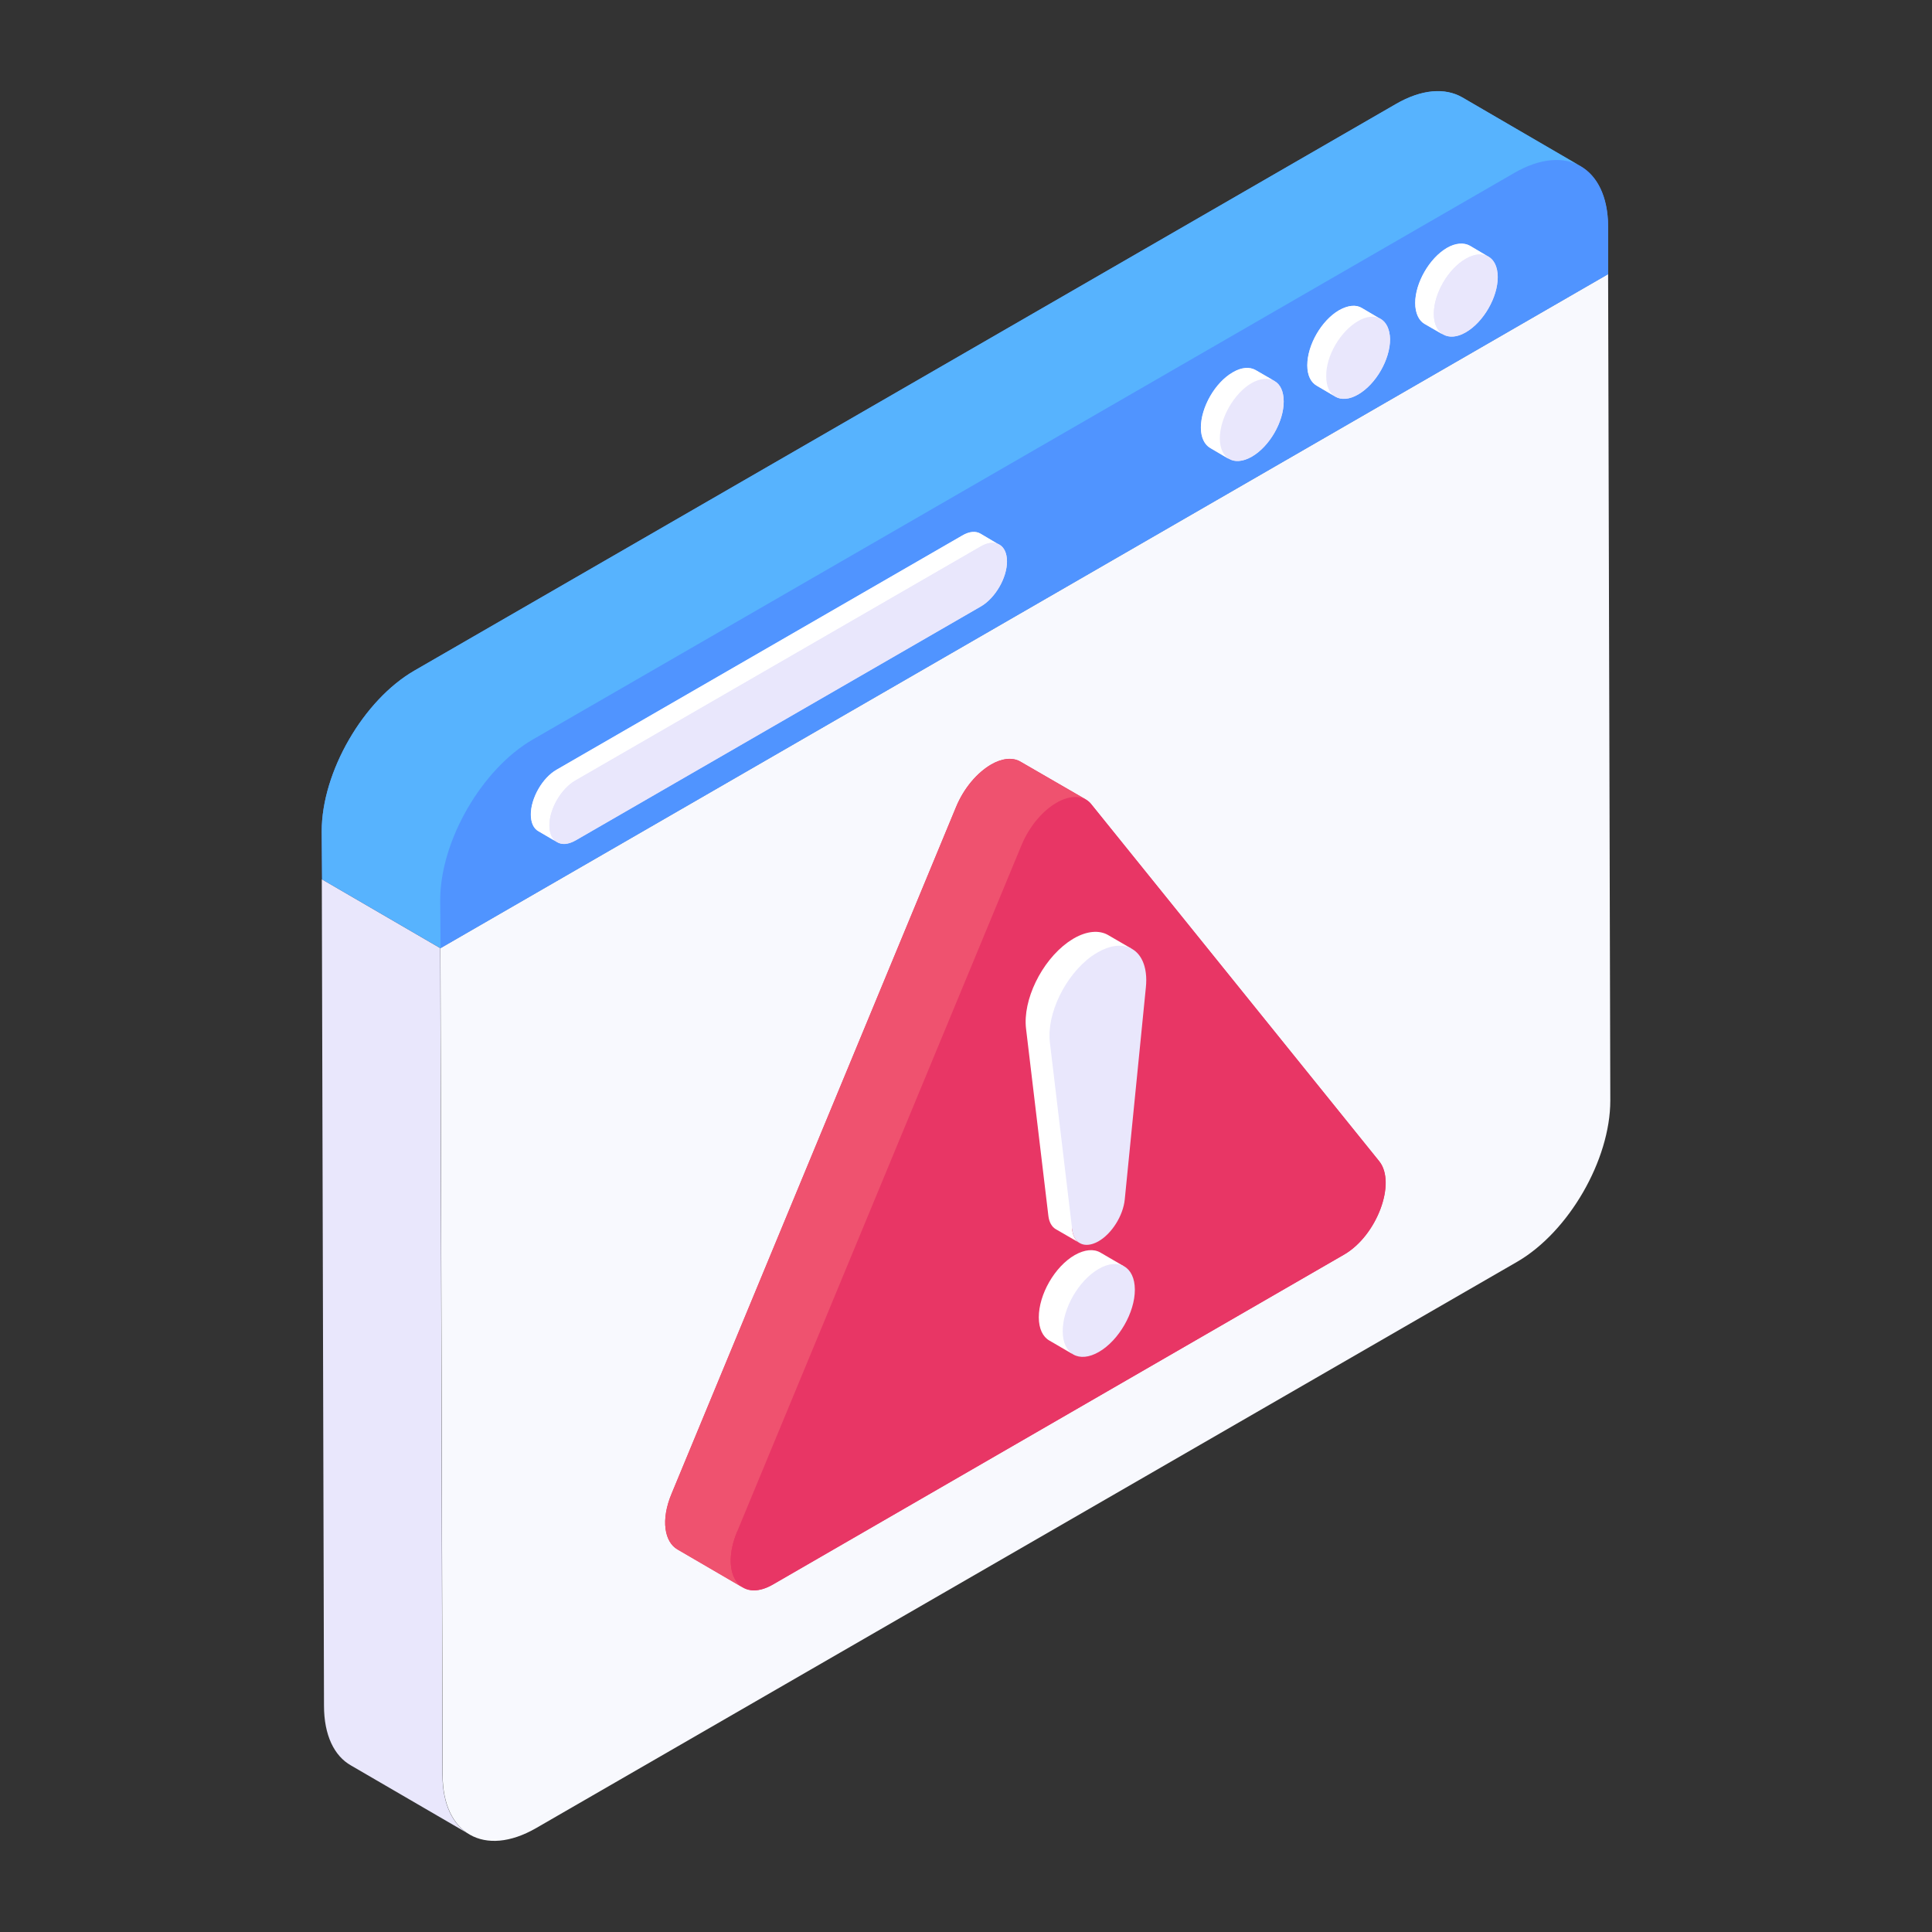 <svg xmlns="http://www.w3.org/2000/svg" id="Layer_1" viewBox="0 0 53 53"><rect x="0" y="0" width="53" height="53" fill="#333333" stroke="none"/><g id="_x31_5"><path fill="#5094ff" d="M44.115,6.204v1.32L12.085,26.014l-3.25-1.89l-0.01-1.32c0-1.62,1.14-3.6,2.55-4.41L38.295,2.854c0.71-0.41,1.35-0.45,1.82-0.18l3.17,1.85C43.785,4.774,44.105,5.354,44.115,6.204z"></path><g><path fill="#e9e7fc" d="M12.878,50.321l-3.25-1.89c-0.46-0.26-0.74-0.83-0.74-1.64L8.828,24.121l3.25,1.89l0.06,22.67C12.138,49.491,12.418,50.061,12.878,50.321z"></path><path fill="#f8f9fe" d="M44.175,30.191c0,1.63-1.14,3.6-2.55,4.42L14.703,50.152c-1.41,0.81-2.56,0.16-2.56-1.46l-0.06-22.681L44.115,7.52L44.175,30.191z"></path><path fill="#5094ff" d="M44.115,6.2v1.32L12.083,26.011l-0.01-1.31c0-1.63,1.14-3.6,2.55-4.42L41.545,4.74C42.955,3.92,44.105,4.58,44.115,6.2z"></path><path fill="#57b3fe" d="M43.366,4.561c-0.46-0.27-1.11-0.23-1.82,0.18l-26.92,15.54c-1.41,0.81-2.55,2.79-2.55,4.41l0.01,1.32l-3.25-1.89l-0.01-1.32c0-1.62,1.14-3.6,2.55-4.41l26.92-15.54c0.71-0.41,1.35-0.45,1.82-0.18L43.366,4.561z"></path></g><g><path fill="#e9e7fc" d="M37.875 8.754c.15.09.25.28.26.55 0 .56-.39 1.24-.88 1.52-.24.14-.46.15-.62.06l-.03-.02-.02-.01-.46-.27c-.16-.09-.26-.28-.26-.56 0-.56.39-1.23.87-1.51.25-.14.47-.16.63-.06l.44.26L37.875 8.754zM27.625 15.404c0 .45-.32 1-.71 1.23l-11.12 6.42c-.21.12-.39.13-.52.04l-.5-.29c-.13-.07-.21-.23-.21-.46 0-.45.32-1.01.71-1.23l11.12-6.42c.2-.12.38-.13.51-.05l.45.27c.01 0 .01 0 .02.01s.03.01.04.02C27.545 15.014 27.625 15.174 27.625 15.404zM34.965 10.454c.16.09.25.28.25.56 0 .56-.39 1.23-.87 1.51-.26.15-.5.16-.66.04.01.02.02.02.03.03l-.51-.3c-.16-.09-.26-.29-.26-.56 0-.56.39-1.24.88-1.52.24-.14.46-.15.62-.06l.48.28C34.945 10.444 34.955 10.444 34.965 10.454zM41.085 7.604c0 .55-.39 1.23-.87 1.51-.27.16-.51.15-.67.03.01.02.03.03.05.04l-.52-.3c-.15-.09-.25-.29-.25-.57 0-.55.39-1.23.87-1.51.24-.14.47-.15.63-.06l.47.28C40.975 7.104 41.085 7.304 41.085 7.604z"></path></g><g><path fill="#fff" d="M27.412,14.943c-0.13-0.08-0.31-0.07-0.51,0.05L15.791,21.413c-0.4,0.22-0.72,0.78-0.72,1.23c0,0.23,0.08,0.39,0.21,0.46l-0.51-0.3c-0.13-0.07-0.21-0.23-0.21-0.46c0-0.45,0.32-1.01,0.71-1.23l11.121-6.42c0.2-0.12,0.38-0.13,0.51-0.05L27.412,14.943z"></path><path fill="#e9e7fc" d="M27.623,15.4c0,0.45-0.32,1-0.71,1.23l-11.121,6.42c-0.4,0.23-0.72,0.05-0.72-0.41c0-0.45,0.32-1,0.71-1.23l11.121-6.42C27.303,14.76,27.623,14.94,27.623,15.4z"></path></g><path fill="#e9e7fc" d="M34.336 10.513c.485-.28.878-.055.88.501.002.556-.39 1.234-.874 1.514-.484.279-.878.055-.879-.502C33.461 11.471 33.852 10.793 34.336 10.513zM37.251 8.806c.485-.28.878-.055.88.501.002.556-.39 1.234-.874 1.514-.484.279-.878.055-.879-.502C36.376 9.764 36.767 9.086 37.251 8.806z"></path><g><path fill="#fff" d="M34.443 10.15l.52.3c-.16-.09-.38-.08-.63.06-.48.28-.87.96-.87 1.52 0 .27.1.47.25.56l-.51-.3c-.16-.09-.26-.29-.26-.56 0-.56.39-1.24.88-1.52C34.063 10.07 34.283 10.06 34.443 10.15zM37.362 8.45l.51.3c-.16-.1-.38-.08-.62.06-.48.28-.88.95-.87 1.51 0 .28.09.47.25.56l-.51-.3c-.16-.09-.26-.28-.26-.56 0-.56.39-1.23.87-1.51C36.982 8.37 37.202 8.35 37.362 8.45zM40.832 7.04c-.16-.09-.38-.08-.62.06-.49.28-.88.96-.88 1.51 0 .28.1.47.26.57l-.52-.3c-.15-.09-.25-.29-.25-.57 0-.55.39-1.23.87-1.51.24-.14.47-.15.63-.06L40.832 7.04z"></path><g><path fill="#e9e7fc" d="M40.208,7.099c0.485-0.28,0.878-0.055,0.88,0.501c0.002,0.556-0.39,1.234-0.874,1.514c-0.484,0.279-0.878,0.055-0.879-0.502C39.333,8.056,39.724,7.379,40.208,7.099z"></path></g></g><g><path fill="#e83665" d="M36.875,34.414l-15.68,9.06c-0.37,0.21-0.68,0.19-0.88,0.02c0.02,0.03,0.04,0.04,0.07,0.06l-1.8-1.05c-0.35-0.2-0.47-0.8-0.16-1.53l7.8-18.83c0.22-0.54,0.59-0.95,0.96-1.17c0.29-0.17,0.59-0.21,0.81-0.08l1.8,1.04c0.06,0.04,0.11,0.08,0.15,0.14l7.89,9.78C38.315,32.444,37.775,33.894,36.875,34.414z"></path></g><g><g><path fill="#ef526f" d="M29.791,21.937c-0.22-0.128,0.616,4.019,0.322,4.188c-0.37,0.214-3.423,12.718-3.643,13.257l-6.251,2.64c-0.3,0.731-0.188,1.327,0.166,1.532l-1.799-1.047c-0.354-0.204-0.466-0.801-0.163-1.531l7.801-18.831c0.223-0.536,0.59-0.954,0.96-1.168c0.294-0.169,0.587-0.211,0.807-0.083L29.791,21.937z"></path><path fill="#e83665" d="M28.984,22.021c0.37-0.214,0.741-0.223,0.965,0.056l7.883,9.776c0.479,0.596-0.062,2.045-0.96,2.564l-15.682,9.054c-0.896,0.517-1.445-0.303-0.971-1.449l7.802-18.833C28.244,22.652,28.614,22.234,28.984,22.021z"></path></g></g><g><g><path fill="#fff" d="M28.76 33.356l-.613-5.137c-.093-.784.42-1.844 1.146-2.369.056-.039.111-.074.165-.107.364-.209.701-.232.944-.09l.654.38c-.244-.142-.156 1.358-.521 1.566-.053.032-.455.676-.511.715-.726.524.295-.401.39.381l-1.001 5.04c.021.174.095.302.206.364l-.654-.378C28.855 33.658 28.781 33.53 28.76 33.356zM30.187 34.361L30.841 34.742c-.179-.104-.087 1.302-.361 1.462-.548.316-.987-.229-.985.399 0 .313-.232.451-.054.553l-.654-.381c-.179-.102-.288-.322-.29-.633-.002-.631.438-1.397.986-1.712C29.76 34.273 30.008 34.257 30.187 34.361z"></path><g><path fill="#e9e7fc" d="M30.114,26.125c0.66-0.381,1.234-0.147,1.32,0.576c0.015,0.117,0.014,0.249,0.001,0.378l-0.58,5.826c-0.045,0.448-0.357,0.937-0.717,1.145c-0.03,0.017-0.061,0.033-0.092,0.046c-0.336,0.146-0.591-0.014-0.632-0.36l-0.613-5.138c-0.094-0.783,0.421-1.844,1.146-2.367C30.004,26.192,30.059,26.156,30.114,26.125z"></path></g></g></g><g><path fill="#e9e7fc" d="M30.139,34.81c0.547-0.316,0.991-0.061,0.993,0.569c0.002,0.626-0.44,1.393-0.986,1.708c-0.548,0.316-0.991,0.061-0.993-0.566C29.151,35.892,29.591,35.127,30.139,34.81z"></path></g></g></svg>